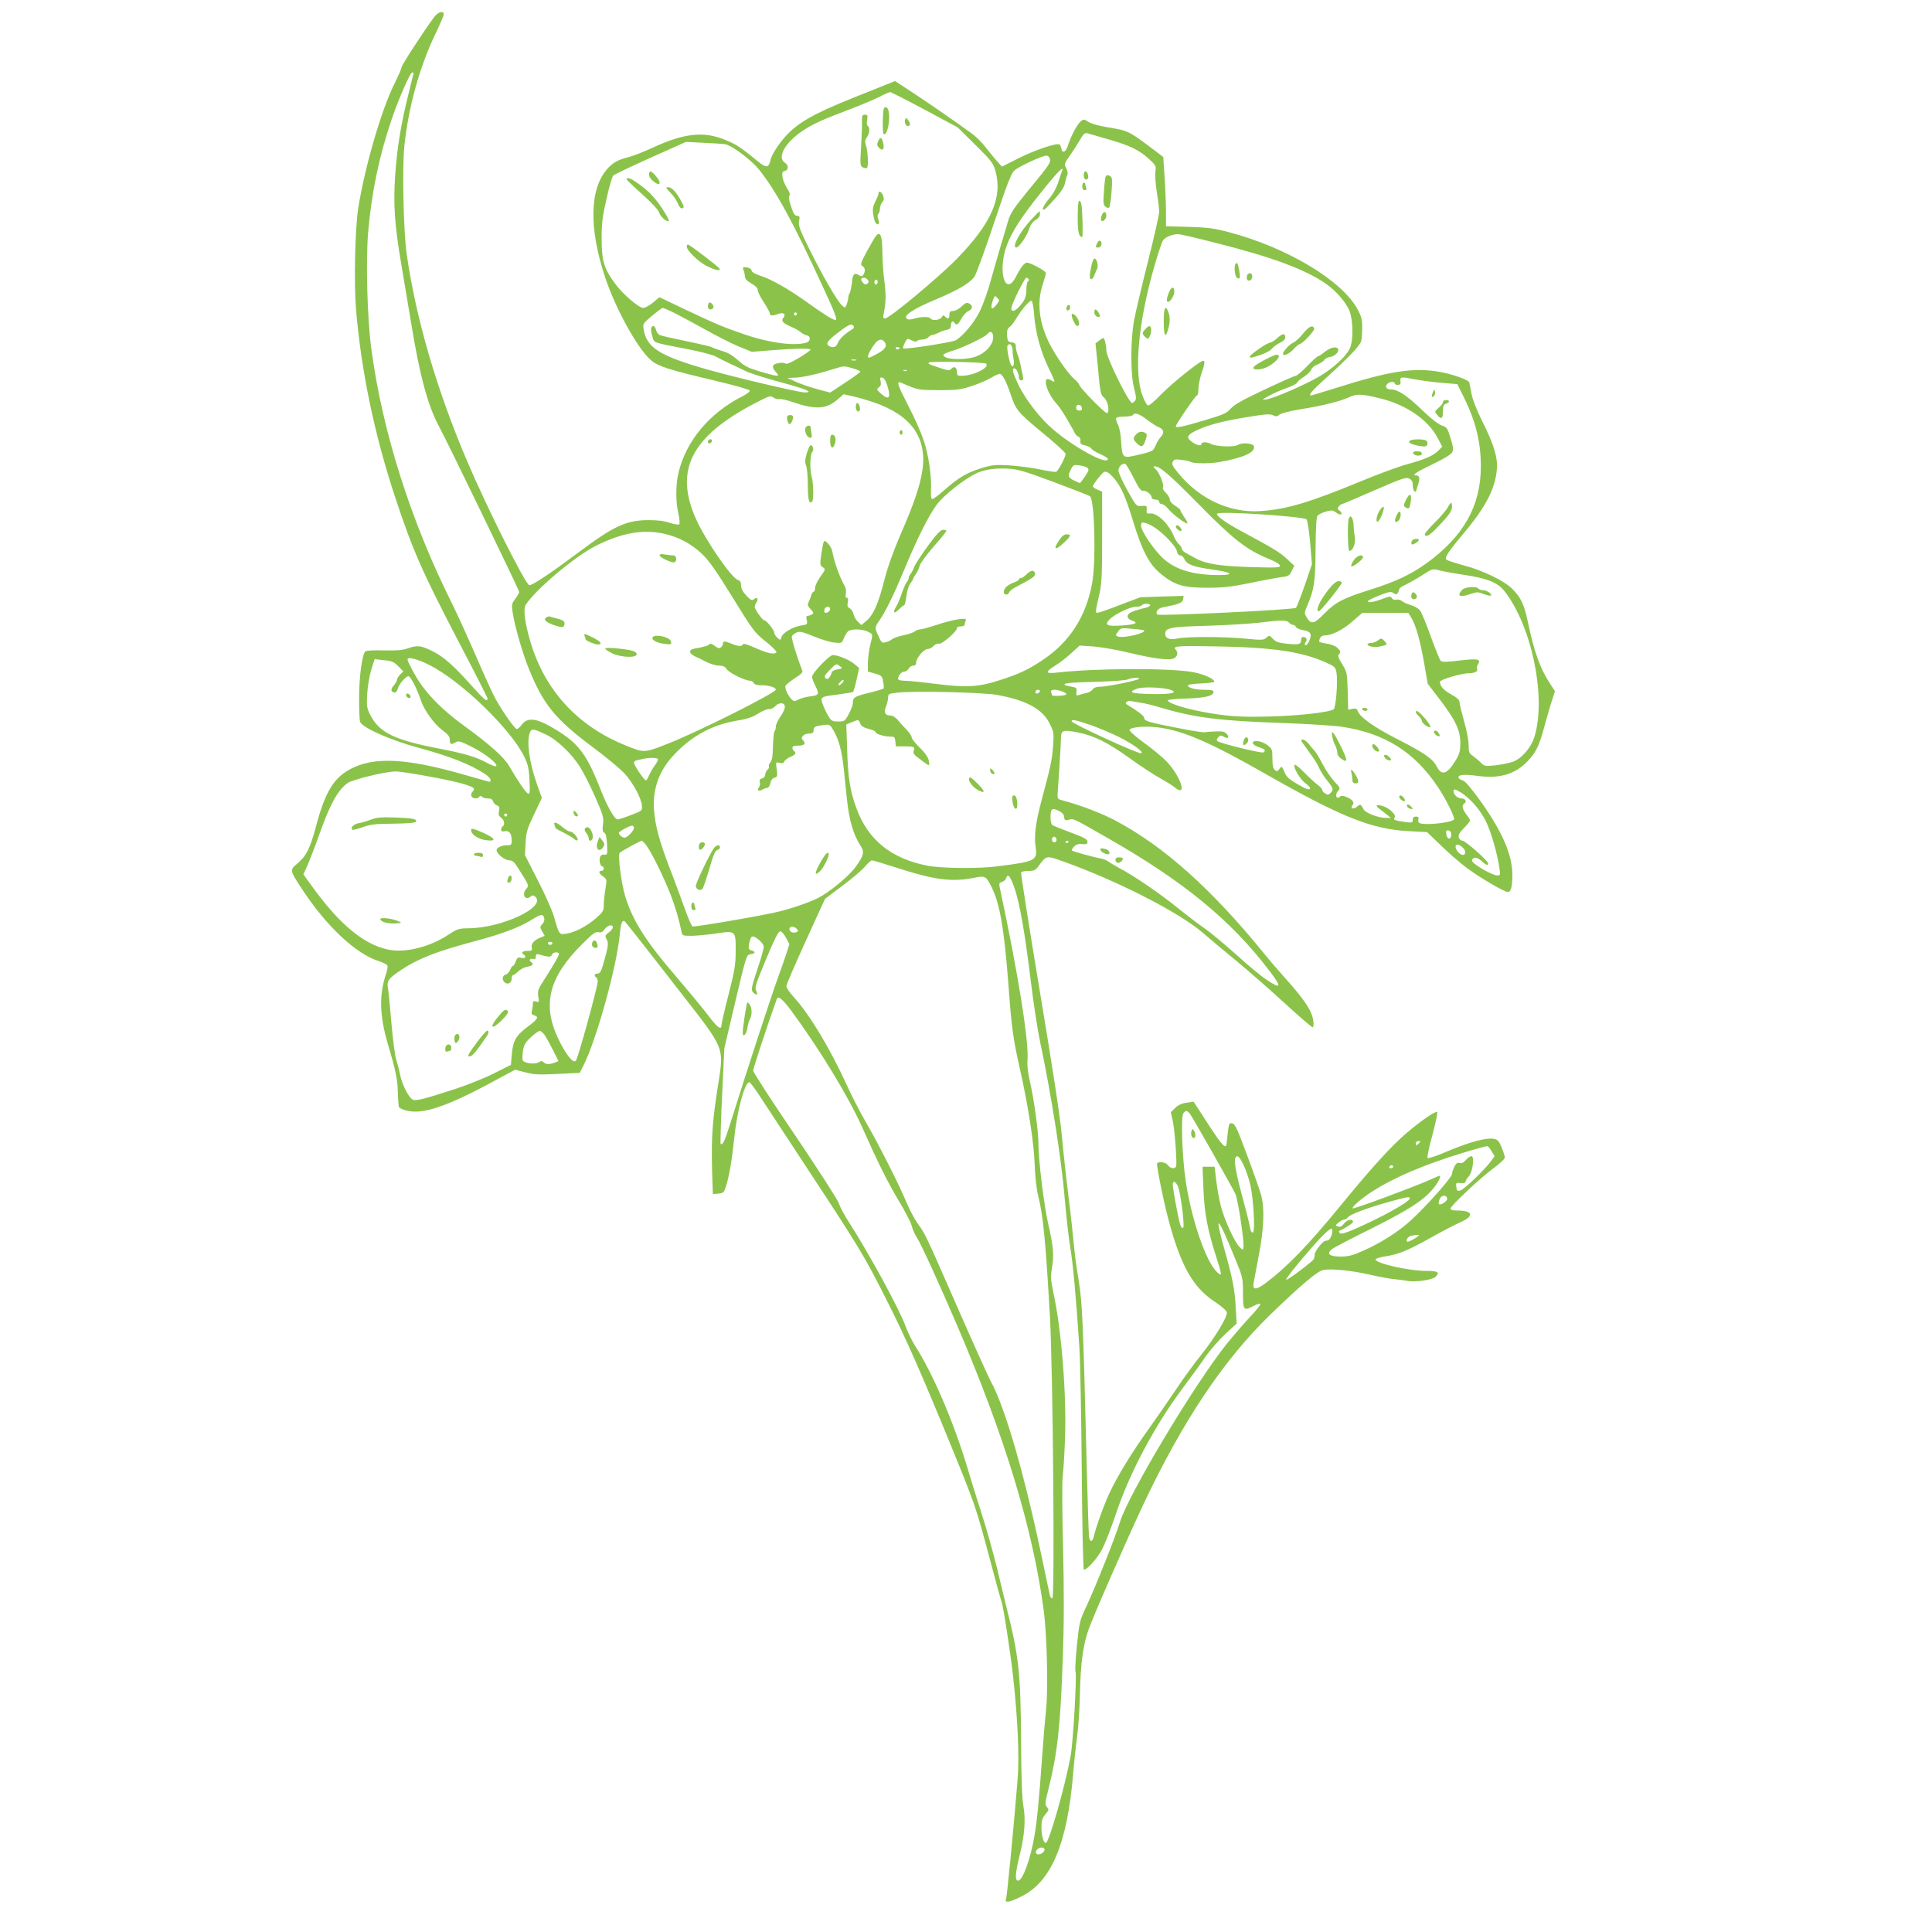 <?xml version="1.0" standalone="no"?>
<!DOCTYPE svg PUBLIC "-//W3C//DTD SVG 20010904//EN"
 "http://www.w3.org/TR/2001/REC-SVG-20010904/DTD/svg10.dtd">
<svg version="1.0" xmlns="http://www.w3.org/2000/svg"
 width="1280pt" height="1280pt" viewBox="0 0 1280 1280"
 preserveAspectRatio="xMidYMid meet">
<g transform="translate(0,1280) scale(0.1,-0.1)"
fill="#8bc34a" stroke="none">
<path d="M2877 12688 c-69 -93 -217 -321 -217 -334 0 -8 -20 -55 -45 -105 -87
-172 -197 -551 -241 -824 -22 -138 -30 -499 -15 -677 34 -405 121 -823 256
-1233 119 -361 179 -498 431 -981 101 -193 184 -356 184 -362 0 -26 -22 -8
-97 76 -128 143 -192 200 -266 237 -78 39 -102 42 -167 19 -33 -12 -74 -15
-157 -13 -69 2 -117 -1 -123 -7 -21 -21 -41 -170 -41 -310 0 -77 3 -147 6
-155 15 -40 198 -122 391 -174 209 -57 339 -109 436 -172 21 -14 38 -32 38
-39 0 -8 -2 -14 -5 -14 -3 0 -74 20 -158 44 -394 114 -611 125 -769 39 -108
-59 -165 -153 -223 -373 -40 -151 -66 -202 -126 -252 -50 -42 -50 -44 33 -170
159 -243 356 -428 506 -475 30 -10 56 -23 59 -30 3 -7 -2 -34 -11 -60 -45
-137 -41 -273 13 -458 53 -177 65 -238 67 -323 1 -46 5 -89 7 -96 3 -8 28 -19
55 -25 102 -25 261 28 546 181 l169 91 69 -18 c57 -15 90 -16 213 -10 l146 7
26 52 c85 167 220 655 239 864 7 76 16 98 33 88 5 -4 148 -185 316 -402 371
-478 343 -408 294 -736 -33 -223 -38 -322 -29 -586 l3 -83 36 3 c32 3 37 7 49
43 23 69 41 175 57 328 18 177 69 367 99 367 6 0 41 -46 77 -103 37 -56 189
-288 338 -515 312 -475 347 -532 491 -817 131 -258 232 -488 436 -986 151
-370 160 -395 241 -698 46 -173 85 -317 88 -321 9 -14 57 -322 75 -479 33
-295 45 -550 31 -712 -26 -315 -69 -765 -76 -781 -11 -28 24 -22 103 18 198
98 304 352 342 814 6 74 18 185 26 245 9 61 17 191 19 290 4 186 20 313 55
413 24 74 253 596 359 822 264 562 538 971 847 1270 207 200 313 289 351 296
55 10 186 -3 308 -31 61 -14 135 -28 165 -30 30 -3 68 -8 83 -11 51 -11 167 6
188 27 30 30 15 39 -64 39 -116 1 -325 48 -334 75 -2 6 29 16 70 22 87 14 147
39 311 131 66 37 147 79 181 94 95 42 85 78 -22 78 -28 0 -43 4 -43 13 0 17
191 197 282 265 43 31 78 64 78 73 0 9 -10 39 -21 67 -18 43 -26 52 -53 57
-48 9 -156 -20 -300 -80 -71 -31 -133 -52 -138 -47 -4 4 10 73 32 152 21 80
36 148 32 152 -10 10 -107 -56 -207 -142 -97 -83 -224 -222 -423 -465 -226
-276 -360 -415 -507 -526 -61 -46 -88 -47 -80 -2 3 15 19 99 35 186 34 178 39
309 16 397 -8 30 -50 150 -93 265 -66 178 -81 210 -100 213 -22 3 -22 3 -36
-132 -4 -44 -28 -19 -121 124 l-98 151 -47 -7 c-31 -4 -55 -15 -75 -34 l-29
-29 13 -58 c13 -60 29 -278 22 -300 -6 -20 -40 -15 -54 7 -13 20 -62 28 -72
12 -6 -10 47 -272 80 -390 78 -288 159 -431 296 -522 52 -34 84 -63 86 -75 4
-31 -80 -169 -169 -280 -44 -55 -120 -158 -167 -230 -48 -71 -129 -188 -180
-260 -111 -154 -209 -314 -262 -428 -37 -79 -92 -233 -104 -289 -8 -34 -24
-36 -30 -5 -3 12 -10 222 -16 467 -24 973 -29 1085 -54 1240 -14 80 -27 183
-31 230 -4 47 -19 189 -35 315 -16 127 -36 311 -45 410 -10 117 -61 450 -146
958 -71 428 -127 782 -124 787 4 6 26 10 49 10 39 0 47 4 71 38 49 65 46 65
164 23 360 -129 773 -341 926 -476 39 -34 135 -115 215 -180 80 -66 225 -193
323 -283 98 -90 181 -161 184 -158 13 12 3 69 -17 109 -28 55 -81 123 -170
222 -40 44 -100 114 -133 155 -348 429 -668 715 -988 884 -90 48 -232 102
-349 133 -32 8 -35 12 -33 43 1 19 7 100 12 180 5 80 10 164 10 188 1 55 12
59 113 39 108 -21 199 -67 349 -175 69 -50 157 -107 195 -128 38 -21 82 -48
97 -61 85 -69 42 69 -51 169 -26 28 -93 84 -150 125 -57 42 -101 80 -99 87 6
19 107 28 195 16 161 -21 345 -101 702 -305 509 -290 709 -370 960 -382 l115
-6 95 -92 c52 -50 129 -117 170 -147 88 -65 247 -158 271 -158 19 0 29 38 29
114 -1 134 -66 285 -213 491 -63 87 -101 131 -117 135 -13 3 -25 11 -27 17 -7
20 36 25 130 12 146 -19 248 12 332 102 53 57 75 103 110 237 15 53 35 125 47
160 l20 63 -25 38 c-73 110 -111 213 -156 428 -24 110 -45 155 -102 212 -55
54 -194 122 -324 156 -55 15 -106 32 -112 37 -15 12 12 53 117 178 145 173
206 292 217 420 7 80 -20 167 -101 328 -33 66 -59 134 -67 173 -6 35 -13 69
-15 76 -4 16 -107 53 -194 69 -174 31 -332 7 -691 -107 -86 -27 -159 -49 -163
-49 -21 0 9 35 104 120 145 131 219 209 228 239 4 14 7 55 7 91 0 53 -6 75
-30 120 -104 192 -466 409 -850 511 -103 27 -141 32 -270 36 l-150 4 0 92 c0
50 -4 154 -9 230 l-9 137 -106 80 c-124 92 -132 95 -259 116 -56 9 -111 24
-130 36 -32 20 -33 20 -54 2 -24 -22 -66 -103 -83 -159 -13 -42 -37 -54 -43
-20 -2 11 -7 23 -11 27 -13 15 -157 -33 -270 -89 l-113 -57 -37 41 c-20 23
-53 64 -74 91 -21 28 -63 70 -95 92 -111 81 -278 196 -389 269 l-113 74 -157
-63 c-339 -133 -441 -185 -534 -268 -58 -52 -124 -147 -134 -192 -12 -53 -28
-55 -85 -8 -117 95 -138 109 -210 139 -145 62 -275 48 -487 -50 -59 -27 -130
-55 -158 -62 -67 -16 -102 -35 -137 -73 -122 -131 -129 -395 -18 -726 68 -204
211 -464 299 -543 48 -44 119 -66 432 -140 123 -29 224 -58 226 -64 3 -7 -20
-24 -49 -39 -218 -110 -373 -296 -423 -507 -19 -79 -19 -195 0 -272 7 -33 10
-64 5 -69 -4 -4 -32 0 -62 10 -37 13 -80 18 -143 18 -149 -1 -229 -39 -472
-221 -183 -137 -302 -215 -317 -210 -28 11 -280 514 -409 817 -203 474 -343
956 -403 1380 -21 154 -30 566 -15 712 27 258 100 523 205 742 31 64 56 123
56 131 0 27 -38 16 -63 -17z m-137 -373 c0 -2 -16 -67 -35 -143 -48 -191 -74
-349 -87 -535 -13 -187 -4 -327 41 -590 16 -94 46 -272 66 -394 56 -343 110
-543 185 -681 51 -93 530 -1083 530 -1094 0 -6 -12 -26 -26 -45 -23 -30 -25
-40 -19 -81 12 -91 66 -278 110 -386 96 -236 175 -332 426 -519 86 -64 179
-141 207 -172 57 -62 113 -167 115 -215 2 -31 0 -33 -73 -60 -41 -16 -81 -29
-88 -29 -20 -1 -68 84 -113 198 -97 248 -151 315 -336 420 -94 53 -151 57
-185 11 -12 -16 -27 -30 -34 -30 -13 0 -93 113 -141 200 -17 30 -75 156 -128
280 -54 124 -124 278 -156 343 -277 552 -466 1148 -539 1697 -27 203 -37 576
-21 771 23 264 73 506 157 752 49 142 122 307 135 307 5 0 9 -2 9 -5z m3387
-242 l218 -117 117 -116 c104 -102 118 -121 132 -169 51 -176 -24 -349 -254
-585 -119 -122 -448 -396 -476 -396 -13 0 -15 7 -9 33 15 76 16 125 4 216 -7
53 -13 140 -13 193 -1 104 -13 136 -40 108 -8 -8 -35 -55 -62 -104 -42 -78
-45 -90 -31 -98 19 -10 22 -35 7 -58 -8 -13 -13 -13 -31 -2 -29 18 -41 5 -45
-53 -3 -26 -9 -55 -14 -65 -6 -10 -10 -25 -10 -34 0 -8 -5 -27 -10 -42 -10
-26 -11 -26 -31 -8 -32 28 -131 200 -216 372 -65 131 -74 157 -69 187 6 30 4
35 -13 35 -15 0 -24 14 -40 62 -14 40 -17 65 -11 73 6 7 1 23 -14 46 -13 19
-27 51 -31 72 -5 33 -3 39 14 44 27 7 27 39 1 55 -54 34 2 134 117 211 73 48
126 72 324 147 69 26 152 62 185 78 32 17 64 31 71 32 6 0 110 -53 230 -117z
m1223 -198 c142 -42 198 -69 264 -130 44 -40 46 -45 41 -81 -4 -22 1 -83 9
-136 9 -54 16 -113 16 -131 0 -18 -33 -165 -74 -328 -41 -162 -82 -337 -92
-389 -25 -133 -25 -362 0 -453 14 -54 15 -71 6 -82 -7 -8 -16 -15 -19 -15 -23
0 -171 302 -171 348 0 33 -12 82 -20 82 -4 0 -18 -8 -30 -18 l-22 -17 17 -170
c14 -157 17 -171 40 -190 26 -22 39 -95 19 -102 -12 -4 -184 172 -184 188 0 5
-15 23 -34 39 -41 36 -123 154 -164 236 -68 136 -84 272 -43 391 11 34 21 68
20 75 0 13 -103 68 -125 68 -17 0 -42 -32 -72 -91 -72 -143 -125 35 -61 207
35 92 94 184 227 350 111 139 157 185 137 137 -4 -10 -16 -44 -26 -77 -12 -35
-35 -76 -59 -103 -36 -42 -53 -80 -31 -71 5 2 36 33 69 70 43 48 63 78 68 105
4 21 10 45 15 54 5 9 2 27 -7 44 -14 27 -13 31 24 84 22 31 52 78 67 104 22
39 32 48 49 44 12 -3 77 -22 146 -42z m-2547 -30 c46 -8 173 -103 227 -170
112 -140 229 -356 419 -769 84 -181 101 -226 86 -226 -16 0 -82 41 -186 116
-129 92 -236 153 -316 179 -29 9 -53 23 -53 30 0 14 -21 25 -47 25 -11 0 -13
-5 -8 -17 5 -10 9 -29 10 -43 1 -18 13 -31 43 -48 28 -16 42 -30 42 -44 0 -11
18 -47 40 -80 22 -33 40 -67 40 -74 0 -17 19 -18 56 -4 34 13 54 -1 34 -25
-17 -20 -3 -37 52 -60 24 -10 52 -26 63 -36 11 -9 29 -19 40 -21 29 -5 26 -40
-5 -49 -81 -22 -243 -1 -406 55 -143 49 -188 68 -387 162 l-178 85 -43 -36
c-24 -19 -52 -35 -64 -35 -30 0 -136 91 -187 161 -74 100 -89 153 -89 299 0
104 6 148 33 265 17 77 37 146 44 152 7 7 118 60 247 118 l235 105 115 -6 c63
-3 128 -7 143 -9z m2152 -95 c8 -27 1 -38 -142 -211 -98 -120 -119 -152 -134
-203 -10 -34 -31 -106 -48 -161 -16 -55 -46 -158 -66 -230 -19 -71 -52 -163
-72 -204 -36 -76 -116 -172 -163 -196 -29 -14 -337 -62 -346 -53 -3 4 2 20 11
37 15 30 16 31 45 16 18 -9 31 -11 35 -5 3 6 19 10 34 10 16 0 34 7 41 15 7 8
18 15 25 15 8 0 26 7 42 15 15 8 40 17 56 20 21 4 27 11 27 30 0 25 14 33 25
15 11 -19 24 -10 44 28 11 21 31 43 45 50 31 14 34 37 7 51 -15 8 -25 5 -50
-19 -17 -17 -42 -30 -56 -30 -20 0 -25 -5 -25 -25 0 -28 -9 -32 -29 -12 -10
10 -14 9 -22 -5 -11 -19 -64 -25 -74 -8 -8 13 -60 13 -109 -1 -28 -8 -41 -8
-50 1 -20 21 48 65 192 125 147 62 225 107 258 152 11 15 69 174 129 353 87
261 114 330 135 350 28 26 181 97 212 99 9 1 20 -8 23 -19z m1106 -561 c363
-91 586 -174 721 -267 74 -51 146 -137 163 -194 21 -70 20 -190 -2 -236 -25
-54 -108 -130 -200 -185 -98 -57 -305 -147 -353 -153 -33 -5 -33 -4 20 25 30
17 83 39 117 51 34 12 64 27 67 35 3 8 24 26 47 40 23 15 44 36 46 46 3 11 22
27 44 35 20 9 40 22 43 29 3 8 20 17 39 20 37 7 65 41 49 57 -15 15 -55 2 -90
-27 -17 -14 -34 -25 -39 -25 -5 0 -38 -29 -72 -65 -35 -36 -69 -65 -77 -65 -7
0 -100 -41 -206 -91 -143 -67 -201 -100 -224 -126 -27 -31 -48 -40 -178 -79
-139 -41 -186 -51 -186 -39 0 14 131 205 140 205 5 0 10 20 10 43 0 24 9 70
20 102 22 63 25 85 11 85 -21 0 -212 -154 -279 -224 -43 -45 -79 -75 -87 -72
-7 2 -23 31 -35 63 -59 153 -29 487 76 852 24 85 51 166 59 178 14 21 58 40
98 42 11 1 127 -26 258 -60z m-2312 -243 c8 -10 8 -16 -2 -25 -11 -8 -18 -7
-31 7 -16 19 -13 32 9 32 7 0 18 -6 24 -14z m1066 5 c3 -5 1 -12 -5 -16 -5 -3
-10 -26 -10 -51 0 -51 -11 -76 -48 -116 -29 -32 -52 -36 -52 -11 0 23 88 203
100 203 5 0 11 -4 15 -9z m-1002 -27 c-4 -10 -9 -12 -15 -6 -12 12 -1 35 12
27 5 -3 6 -13 3 -21z m790 -141 c-34 -46 -46 -28 -22 35 9 24 11 24 26 9 16
-16 16 -19 -4 -44z m249 -74 c8 -112 44 -243 98 -353 22 -44 38 -82 36 -84 -2
-2 -14 3 -25 10 -60 37 -31 -80 39 -157 15 -16 40 -52 56 -80 16 -27 34 -59
41 -70 7 -11 16 -30 22 -41 5 -12 17 -24 26 -28 10 -3 15 -15 13 -28 -2 -18 3
-23 31 -29 19 -4 38 -14 42 -22 5 -8 31 -24 59 -36 27 -12 50 -26 50 -31 0
-46 -222 74 -364 196 -84 71 -181 197 -227 291 -39 82 -47 113 -29 113 13 0
30 -34 30 -59 0 -13 6 -21 16 -21 12 0 15 7 11 28 -4 15 -10 47 -15 72 -5 25
-14 58 -21 73 -6 16 -11 39 -11 52 0 18 -6 24 -27 27 -25 3 -28 8 -31 45 -2
31 2 44 15 55 11 7 30 31 43 53 37 63 91 126 104 122 6 -2 14 -41 18 -98z
m-2379 15 c39 -20 131 -69 202 -109 72 -40 170 -90 218 -110 l88 -36 137 11
c162 12 252 13 252 3 -1 -5 -35 -29 -78 -55 -53 -31 -81 -43 -89 -36 -6 5 -28
6 -47 2 -42 -7 -46 -27 -14 -61 29 -31 15 -30 -105 5 -80 24 -104 36 -147 75
-37 33 -69 52 -109 63 -31 9 -60 20 -66 24 -5 4 -82 22 -170 40 -88 18 -167
36 -176 41 -9 5 -20 20 -23 34 -4 14 -11 25 -16 25 -18 0 -22 -22 -9 -65 15
-50 -9 -41 244 -90 77 -15 156 -36 175 -46 19 -11 64 -33 100 -50 36 -16 83
-39 105 -50 22 -11 120 -42 218 -69 179 -48 232 -70 169 -70 -39 0 -447 96
-642 151 -317 90 -406 145 -425 265 -7 39 -6 40 55 92 34 28 66 52 71 52 5 0
42 -16 82 -36z m807 -4 c0 -5 -4 -10 -10 -10 -5 0 -10 5 -10 10 0 6 5 10 10
10 6 0 10 -4 10 -10z m376 -81 c3 -6 0 -15 -7 -19 -48 -28 -90 -67 -98 -92
-10 -28 -33 -36 -60 -19 -22 14 -7 36 65 90 68 52 87 60 100 40z m924 -74 c0
-51 -56 -110 -123 -130 -82 -24 -207 -16 -207 14 0 5 26 17 58 26 66 19 215
90 233 111 21 26 39 16 39 -21z m-720 -30 c20 -25 6 -49 -45 -77 -28 -15 -53
-28 -57 -28 -15 0 -7 24 23 72 32 49 57 60 79 33z m845 -34 c3 -10 5 -23 4
-27 -1 -5 1 -26 5 -46 9 -41 -1 -70 -15 -47 -13 21 -31 117 -24 129 10 16 23
12 30 -9z m-745 -5 c0 -11 -19 -15 -25 -6 -3 5 1 10 9 10 9 0 16 -2 16 -4z
m-287 -83 c-7 -2 -21 -2 -30 0 -10 3 -4 5 12 5 17 0 24 -2 18 -5z m860 -22
c27 -26 -85 -81 -164 -81 -24 0 -29 4 -29 24 0 32 -18 43 -37 23 -14 -14 -21
-13 -72 4 -83 28 -83 28 -77 37 6 10 368 3 379 -7z m-833 -53 c0 -4 -45 -37
-100 -73 l-100 -66 -83 22 c-45 12 -109 34 -141 48 l-59 27 52 2 c53 2 152 25
264 60 55 18 62 18 113 3 30 -9 54 -19 54 -23z m307 6 c-3 -3 -12 -4 -19 -1
-8 3 -5 6 6 6 11 1 17 -2 13 -5z m652 -63 c10 -20 26 -61 36 -91 34 -105 48
-122 209 -255 86 -70 156 -134 156 -142 0 -21 -49 -113 -63 -119 -7 -2 -57 5
-112 17 -55 11 -146 23 -202 26 -91 5 -110 3 -185 -20 -97 -31 -147 -61 -243
-145 -38 -34 -74 -61 -80 -59 -6 3 -9 28 -7 61 5 90 -16 233 -49 331 -17 50
-61 150 -100 224 -72 140 -82 168 -51 156 119 -51 114 -49 252 -50 121 0 144
3 220 28 47 15 105 41 130 56 25 16 51 26 58 23 7 -2 21 -21 31 -41z m-778
-43 c22 -75 8 -91 -42 -48 -32 28 -33 31 -16 44 13 10 16 21 11 41 -6 23 -4
26 12 23 12 -2 23 -21 35 -60z m3503 47 c45 -8 124 -18 176 -22 l95 -8 42 -84
c79 -160 114 -298 114 -461 0 -263 -116 -467 -366 -646 -102 -72 -200 -118
-361 -169 -190 -60 -233 -83 -310 -160 -68 -70 -88 -74 -117 -25 -16 27 -16
31 3 75 47 110 55 160 56 377 1 136 5 213 13 221 15 18 86 41 103 33 7 -3 21
-11 30 -18 9 -7 21 -9 25 -4 4 4 -1 14 -11 22 -16 11 -17 16 -6 29 7 8 16 15
20 15 4 0 101 41 215 91 187 81 210 89 232 78 17 -9 23 -21 23 -45 0 -33 17
-57 24 -32 1 7 7 27 13 43 11 36 7 55 -13 55 -34 0 -6 20 107 74 81 39 124 66
131 81 8 18 5 40 -12 93 -20 66 -24 72 -58 83 -23 8 -72 46 -132 104 -96 93
-159 135 -204 135 -30 0 -42 16 -26 35 14 17 50 20 50 5 0 -5 9 -10 21 -10 13
0 20 6 18 18 -3 38 -7 38 105 17z m-3594 -151 c247 -85 353 -234 321 -450 -15
-101 -55 -220 -146 -428 -49 -115 -85 -216 -108 -307 -39 -152 -71 -224 -118
-263 l-32 -27 -23 22 c-13 12 -26 34 -29 50 -4 16 -15 34 -26 39 -14 8 -17 17
-12 40 4 20 2 30 -7 30 -8 0 -10 8 -6 25 4 16 1 37 -8 53 -36 65 -69 158 -83
234 -3 14 -16 36 -29 49 -27 26 -27 26 -43 -75 -9 -65 -9 -71 10 -84 19 -13
19 -15 -16 -63 -19 -27 -35 -60 -35 -74 0 -14 -4 -25 -9 -25 -5 0 -12 -10 -16
-22 -3 -13 -11 -33 -17 -46 -10 -18 -8 -26 13 -48 20 -21 21 -27 9 -34 -8 -5
-21 -10 -28 -10 -10 0 -12 -8 -7 -29 6 -27 4 -29 -37 -35 -56 -9 -124 -49
-131 -78 -6 -21 -7 -21 -27 -3 -11 10 -20 24 -20 32 0 18 -52 83 -66 83 -12 0
-64 73 -64 90 0 6 5 19 12 30 15 24 4 37 -17 20 -13 -11 -21 -7 -50 24 -24 25
-35 47 -35 67 0 22 -6 32 -24 38 -42 16 -208 257 -270 392 -153 331 -40 556
389 779 92 48 98 50 120 36 13 -9 31 -13 39 -10 8 3 49 -6 91 -21 146 -50 219
-46 290 15 l44 38 63 -14 c35 -8 97 -26 138 -40z m3360 25 c171 -43 313 -142
375 -261 l30 -57 -24 -25 c-32 -34 -89 -59 -206 -91 -55 -15 -192 -65 -305
-112 -343 -142 -497 -188 -669 -199 -203 -14 -405 80 -545 252 -38 46 -44 59
-36 75 9 16 18 18 58 12 26 -3 54 -9 63 -14 21 -11 124 -11 184 -1 165 29 247
67 232 107 -8 19 -78 24 -104 8 -25 -17 -147 -12 -181 6 -26 14 -62 14 -62 1
0 -17 -30 -11 -61 11 -41 29 -36 45 19 73 74 37 167 63 335 91 127 21 159 24
181 14 21 -10 29 -9 43 4 11 9 68 24 143 36 149 24 258 52 320 80 50 23 82 22
210 -10z m-1982 -62 c2 -12 -3 -17 -17 -17 -15 0 -21 6 -21 21 0 25 33 22 38
-4z m432 -78 c30 -23 65 -45 78 -50 32 -13 38 -36 14 -62 -12 -12 -28 -39 -36
-59 -17 -39 -17 -39 -144 -68 -72 -16 -78 -9 -84 93 -3 50 -11 95 -22 115 -9
18 -14 37 -11 42 3 6 28 10 55 10 27 0 52 5 55 10 12 19 41 10 95 -31z m-90
-384 c35 -70 49 -89 63 -87 21 4 57 -24 57 -45 0 -7 11 -13 25 -13 16 0 25 -6
25 -15 0 -8 8 -15 18 -15 9 0 29 -15 44 -34 28 -34 117 -101 125 -93 2 3 -7
22 -22 42 -14 21 -25 41 -25 46 0 4 -16 17 -35 29 -21 13 -35 30 -35 41 0 11
-12 31 -26 44 -14 13 -23 29 -19 35 10 16 -25 102 -49 122 -16 13 -17 18 -6
18 35 0 97 -53 295 -254 227 -231 315 -299 459 -358 47 -19 76 -36 76 -46 0
-13 -25 -14 -192 -9 -207 6 -300 21 -369 59 -23 13 -52 29 -65 36 -13 7 -24
19 -24 26 0 7 -9 21 -19 30 -11 10 -25 32 -32 49 -35 87 -113 162 -161 155
-20 -3 -23 1 -21 25 2 26 0 28 -33 25 -35 -3 -36 -2 -94 102 -33 58 -59 117
-60 132 0 26 24 50 45 45 6 -2 30 -43 55 -92z m-305 65 c11 -9 9 -19 -16 -56
-17 -24 -32 -44 -34 -44 -3 0 -20 8 -40 17 -39 19 -42 30 -19 75 14 28 19 30
55 25 22 -3 46 -10 54 -17z m-220 -95 c126 -47 233 -89 237 -93 30 -30 40
-430 14 -574 -41 -224 -149 -392 -330 -512 -94 -63 -160 -94 -291 -135 -132
-43 -216 -47 -415 -22 -91 12 -184 21 -207 21 -24 0 -43 5 -43 11 0 22 22 49
40 49 11 0 24 9 30 20 6 11 20 20 30 20 14 0 20 7 20 21 0 29 51 89 76 89 11
0 29 9 39 20 11 12 26 18 35 15 19 -6 120 81 120 103 0 7 11 12 25 12 14 0 25
4 25 9 0 5 3 17 7 27 6 15 1 17 -48 11 -30 -4 -94 -20 -143 -37 -50 -16 -99
-30 -110 -30 -10 0 -27 -6 -35 -13 -9 -8 -43 -19 -76 -26 -33 -7 -67 -19 -75
-26 -8 -8 -27 -16 -42 -20 -24 -6 -29 -3 -47 39 -27 57 -27 59 8 109 41 61 92
165 162 333 84 204 162 359 217 433 46 60 170 159 254 202 52 27 130 39 218
34 64 -4 110 -17 305 -90z m404 16 c41 -51 70 -119 114 -261 66 -218 111 -301
196 -369 88 -69 145 -85 296 -85 106 0 158 5 285 31 85 18 179 35 208 39 49 6
55 10 70 42 l17 34 -51 47 c-48 44 -79 63 -309 187 -97 52 -162 100 -151 111
17 18 567 -18 592 -38 6 -5 17 -74 24 -153 l12 -144 -47 -138 c-27 -77 -53
-144 -59 -151 -13 -13 -906 -56 -919 -44 -14 14 5 41 32 46 113 22 136 31 139
54 l4 23 -144 -4 -143 -5 -135 -51 c-74 -29 -141 -52 -149 -52 -15 0 -14 7 14
130 14 61 17 130 17 374 l0 299 -31 13 c-17 7 -31 17 -31 22 0 11 57 84 73 94
16 10 41 -7 76 -51z m261 -316 c63 -42 140 -124 147 -155 3 -19 12 -30 23 -30
9 0 22 -11 28 -26 16 -34 60 -50 181 -67 132 -18 156 -37 45 -37 -167 0 -284
35 -365 108 -62 55 -149 184 -149 219 0 22 3 24 28 18 15 -3 43 -17 62 -30z
m-3255 -40 c97 -21 181 -65 253 -132 48 -45 93 -109 205 -290 136 -221 146
-234 220 -293 42 -34 75 -66 71 -71 -11 -18 -58 -8 -137 27 -53 24 -82 33 -85
25 -5 -15 -33 -14 -75 4 -45 19 -57 19 -57 1 0 -7 -6 -19 -14 -25 -10 -8 -20
-6 -41 10 -16 13 -30 18 -33 12 -7 -10 -40 -20 -100 -30 -41 -7 -40 -31 3 -52
17 -7 51 -24 76 -37 26 -13 63 -24 83 -24 26 0 40 -6 51 -24 16 -24 121 -76
155 -76 10 0 20 -7 24 -15 4 -10 20 -15 50 -15 49 0 96 -14 96 -29 0 -21 -506
-275 -705 -354 -166 -66 -165 -66 -285 -18 -309 124 -523 347 -624 652 -45
137 -63 252 -43 282 68 104 327 322 467 392 168 84 306 109 445 80z m5145
-245 c20 -5 93 -19 163 -29 151 -23 220 -51 264 -107 183 -232 281 -714 197
-972 -22 -66 -81 -135 -136 -157 -23 -9 -76 -20 -117 -25 -73 -8 -75 -7 -101
18 -15 15 -39 35 -53 45 -24 16 -27 25 -27 71 0 30 -13 100 -30 157 -16 57
-30 114 -30 126 0 15 -15 30 -55 52 -53 30 -75 55 -75 84 0 15 144 57 197 57
34 0 58 14 49 28 -4 6 -1 20 6 31 22 35 0 39 -122 25 -90 -11 -117 -11 -126
-1 -6 7 -35 79 -65 161 -29 81 -61 159 -71 172 -11 13 -38 29 -61 35 -23 7
-50 19 -59 27 -10 8 -27 12 -38 9 -12 -3 -23 1 -29 10 -7 14 -15 13 -65 -6
-59 -22 -101 -27 -92 -12 4 5 38 22 77 37 60 24 74 26 91 15 17 -11 22 -10 29
1 5 7 9 18 9 24 0 6 17 19 38 28 21 10 70 37 108 61 77 49 75 49 124 35z
m-1920 -230 c0 -5 -12 -12 -27 -16 -51 -11 -98 -27 -110 -37 -22 -17 -14 -38
18 -49 44 -15 25 -25 -66 -32 -99 -7 -120 2 -85 39 33 35 136 85 176 85 18 0
36 5 39 10 8 13 55 13 55 0z m-2120 -25 c0 -16 -27 -32 -37 -22 -3 4 -3 13 0
22 8 20 37 20 37 0z m3850 -57 c30 -49 58 -148 85 -300 l24 -138 79 -103 c105
-138 136 -203 137 -287 0 -54 -5 -73 -28 -113 -57 -96 -95 -110 -127 -47 -27
53 -83 92 -268 186 -150 77 -244 144 -257 184 -5 15 -12 18 -35 14 l-28 -6 -3
124 c-4 121 -5 126 -37 178 -23 37 -30 56 -23 63 16 16 14 24 -11 47 -12 11
-43 23 -70 26 -26 4 -48 10 -48 14 0 23 15 40 34 40 49 0 118 34 183 90 l68
59 153 0 152 1 20 -32z m-810 -33 c7 -8 19 -15 27 -15 7 0 16 -6 19 -14 3 -7
22 -16 43 -20 54 -8 65 -25 46 -70 -9 -20 -20 -34 -26 -31 -7 5 -6 11 1 20 14
16 5 35 -16 35 -8 0 -14 -9 -14 -19 0 -30 -14 -34 -92 -26 -58 6 -75 12 -95
33 -22 24 -24 24 -43 7 -18 -16 -29 -17 -139 -6 -146 14 -391 14 -449 1 -50
-12 -82 0 -82 30 0 41 33 47 275 54 127 4 280 13 340 20 154 19 190 19 205 1z
m-961 -51 c19 -18 -137 -55 -173 -41 -16 6 -16 9 1 32 17 25 21 26 93 19 41
-3 77 -8 79 -10z m-1829 -9 c35 -18 34 -13 15 -90 -8 -33 -14 -86 -15 -117 l0
-57 48 -14 c44 -13 47 -17 53 -53 4 -21 5 -42 3 -45 -2 -4 -45 -17 -96 -29
-98 -24 -108 -31 -108 -69 0 -13 -12 -45 -27 -72 -25 -47 -28 -49 -70 -49 -38
0 -46 4 -63 33 -11 17 -28 52 -37 75 -21 55 -19 56 100 71 50 7 94 14 98 16 4
3 15 40 24 82 l17 77 -33 28 c-33 27 -107 58 -141 58 -23 0 -137 -119 -138
-143 0 -10 9 -35 20 -57 30 -59 27 -66 -29 -73 -28 -3 -63 -13 -80 -21 -27
-14 -31 -14 -46 0 -24 24 -47 74 -41 90 3 7 31 30 61 50 43 27 55 40 50 52
-37 95 -73 215 -69 226 3 7 16 18 30 25 22 10 38 6 112 -24 48 -20 110 -39
138 -42 50 -5 51 -5 64 27 7 17 19 38 27 46 19 19 96 18 133 -1z m1728 -139
c170 -41 270 -53 301 -37 23 13 28 40 9 59 -22 22 21 25 295 19 356 -7 548
-36 703 -107 58 -26 62 -30 69 -69 9 -55 -4 -228 -19 -240 -23 -19 -228 -43
-421 -48 -153 -4 -229 -1 -325 11 -174 23 -337 67 -354 95 -4 5 48 11 122 13
128 4 182 17 182 45 0 9 -16 13 -59 13 -63 0 -111 13 -111 29 0 6 39 11 88 13
48 2 87 7 87 12 0 18 -63 47 -136 62 -147 29 -651 28 -916 -3 -67 -7 -68 6 -4
46 27 16 75 53 107 82 l57 52 91 -6 c50 -4 156 -22 234 -41z m-4633 -82 c207
-104 535 -420 626 -603 27 -55 33 -79 37 -159 4 -78 2 -94 -9 -90 -14 4 -68
83 -124 180 -35 61 -130 146 -301 270 -149 107 -263 225 -326 340 -27 46 -48
91 -48 98 0 21 63 5 145 -36z m-206 -8 l33 -34 -21 -21 c-11 -11 -21 -27 -21
-34 0 -8 -9 -24 -20 -37 -23 -26 -22 -43 2 -48 10 -2 18 7 22 22 8 32 54 86
72 86 14 0 58 -85 83 -162 21 -62 87 -155 140 -194 40 -30 51 -44 51 -66 0
-31 10 -34 40 -15 18 10 33 6 113 -35 88 -45 168 -110 154 -124 -4 -4 -29 5
-57 20 -75 41 -148 63 -319 96 -300 58 -398 106 -458 224 -23 46 -25 58 -20
141 3 50 15 120 27 159 l22 69 61 -7 c52 -5 67 -11 96 -40z m2926 0 c19 -13
17 -15 -18 -21 -20 -4 -37 -13 -37 -19 0 -7 -6 -21 -14 -32 -12 -15 -17 -16
-27 -7 -10 10 -5 21 27 53 44 45 44 45 69 26z m1980 -84 c-14 -12 -214 -52
-258 -52 -24 0 -40 -6 -49 -19 -7 -10 -26 -20 -43 -23 -16 -3 -38 -9 -48 -13
-15 -6 -18 -3 -15 21 3 26 0 29 -35 35 -20 3 -40 9 -43 12 -11 11 40 16 216
20 96 3 186 9 200 15 30 13 88 16 75 4z m-1965 -27 c-7 -8 -17 -15 -23 -15 -5
0 -2 9 8 20 21 23 35 19 15 -5z m2177 -46 c52 -19 1 -30 -134 -27 -131 3 -153
12 -90 35 37 15 179 9 224 -8z m-867 -8 c0 -5 -7 -11 -15 -15 -9 -3 -15 0 -15
9 0 8 7 15 15 15 8 0 15 -4 15 -9z m148 -2 c18 -6 29 -15 26 -20 -5 -9 -94
-13 -94 -5 0 2 -3 11 -6 20 -7 19 27 22 74 5z m-433 -23 c193 -34 303 -94 350
-191 26 -53 28 -61 22 -148 -7 -90 -14 -127 -76 -358 -39 -144 -51 -239 -40
-309 14 -91 0 -98 -256 -130 -120 -16 -367 -13 -457 4 -244 47 -398 171 -475
384 -41 112 -55 200 -60 379 l-6 173 36 15 c46 19 46 19 56 -9 7 -17 22 -26
55 -35 25 -6 46 -15 46 -20 0 -13 57 -31 96 -31 30 0 33 -3 36 -32 l3 -33 62
0 c61 0 67 -4 55 -34 -3 -8 5 -22 19 -32 13 -10 36 -27 51 -39 35 -27 39 -26
31 13 -4 20 -25 51 -60 84 -29 29 -53 59 -53 68 0 9 -15 31 -32 49 -18 18 -45
47 -59 65 -18 20 -36 31 -53 31 -33 0 -42 21 -25 62 7 17 13 43 13 57 1 24 5
26 61 32 113 13 563 2 660 -15z m948 -51 c27 -3 85 -18 130 -31 226 -68 394
-90 812 -104 165 -6 343 -17 395 -25 285 -43 479 -165 637 -400 55 -83 116
-206 106 -215 -22 -21 -188 -39 -226 -24 -9 3 -13 13 -10 25 4 14 0 19 -16 19
-15 0 -21 -6 -21 -21 0 -20 -4 -21 -50 -15 -68 9 -83 15 -70 30 13 17 -36 63
-80 76 -44 13 -52 3 -18 -21 14 -11 37 -28 50 -39 l23 -19 -30 0 c-53 0 -139
33 -151 57 -17 34 -22 37 -43 18 -23 -21 -49 -12 -30 10 15 18 0 37 -41 54
-24 10 -33 10 -45 0 -23 -19 -32 16 -10 40 16 18 15 20 -24 62 -22 24 -57 75
-77 113 -20 39 -43 77 -50 85 -8 8 -26 30 -40 48 -14 17 -32 32 -40 32 -20 0
-18 -4 19 -54 62 -86 72 -101 89 -139 10 -21 33 -57 53 -81 39 -48 42 -58 20
-80 -13 -13 -20 -13 -35 -3 -11 6 -20 17 -20 24 0 6 -14 22 -32 35 -17 13 -57
49 -89 82 -31 32 -59 54 -62 49 -10 -17 34 -93 69 -120 19 -14 34 -29 34 -34
0 -17 -26 -9 -89 29 -47 27 -68 46 -79 72 -19 46 -20 47 -36 25 -12 -16 -16
-17 -30 -6 -12 10 -16 31 -16 76 0 60 -2 64 -34 89 -37 28 -96 36 -96 13 0 -8
18 -20 40 -27 40 -13 49 -23 30 -35 -12 -7 -290 61 -304 75 -7 7 -5 15 6 26
13 13 19 14 36 3 27 -17 40 -4 19 19 -13 15 -29 18 -74 16 -32 -1 -60 -3 -63
-4 -12 -5 -66 3 -208 31 -175 34 -202 43 -202 64 0 12 -36 40 -119 91 -10 7
13 24 27 20 10 -2 39 -7 65 -11z m-2353 -28 c0 -13 -13 -43 -30 -65 -16 -23
-30 -53 -30 -66 0 -14 -4 -27 -8 -30 -5 -3 -9 -47 -11 -98 -1 -67 -6 -97 -18
-110 -8 -9 -12 -21 -9 -26 3 -5 -1 -15 -9 -22 -8 -7 -15 -21 -15 -32 0 -12 -9
-22 -21 -25 -15 -4 -19 -11 -15 -26 3 -12 0 -27 -6 -34 -16 -19 -1 -29 22 -15
11 7 26 12 34 12 7 0 16 14 20 31 4 20 13 33 27 36 19 5 21 11 15 56 -7 49 -7
49 19 43 18 -5 27 -2 31 9 4 9 22 22 40 30 34 14 43 28 24 40 -5 3 -10 13 -10
21 0 10 12 14 40 14 41 0 52 14 28 38 -17 17 8 42 43 42 22 0 29 5 29 19 0 25
8 30 63 37 44 6 45 6 70 -37 35 -61 54 -132 67 -251 6 -57 15 -147 21 -201 15
-145 43 -239 95 -318 22 -35 14 -63 -40 -136 -43 -59 -172 -165 -245 -202 -53
-27 -169 -68 -259 -90 -92 -24 -559 -104 -574 -99 -6 2 -30 58 -53 123 -24 66
-68 187 -100 268 -68 180 -94 276 -102 382 -10 140 35 263 136 368 115 122
253 196 411 222 72 12 107 24 144 48 27 17 59 30 71 29 12 -1 30 7 40 18 26
29 65 27 65 -3z m2032 -123 c56 -20 141 -56 188 -80 94 -48 167 -103 138 -104
-31 0 -458 197 -458 211 0 15 25 10 132 -27z m-3614 -61 c73 -34 173 -130 226
-217 25 -39 70 -129 101 -200 51 -117 56 -134 50 -177 -5 -36 -3 -49 8 -56 11
-5 16 -29 19 -78 3 -67 2 -70 -19 -67 -14 2 -23 -4 -28 -18 -7 -23 2 -60 16
-60 5 0 9 -7 9 -15 0 -8 -7 -15 -15 -15 -23 0 -18 -16 11 -37 25 -18 25 -20
15 -83 -6 -36 -11 -84 -11 -107 0 -37 -5 -46 -51 -86 -59 -52 -139 -94 -197
-103 -48 -7 -47 -8 -82 114 -12 41 -60 149 -107 240 l-85 167 4 80 c4 72 10
92 56 189 l52 109 -34 96 c-49 139 -68 278 -46 336 12 30 22 29 108 -12z m742
-164 c0 -6 -11 -25 -23 -42 -13 -18 -30 -47 -37 -64 -7 -18 -16 -33 -21 -33
-11 0 -79 101 -79 117 0 7 10 15 23 17 12 3 31 7 42 9 41 9 95 7 95 -4z
m-1542 -109 c213 -38 322 -68 322 -88 0 -4 -5 -13 -11 -19 -7 -7 -9 -19 -6
-27 7 -18 42 -21 53 -5 4 8 9 8 17 0 6 -6 24 -11 40 -11 20 0 30 -6 34 -20 3
-10 14 -22 25 -26 16 -5 19 -12 14 -37 -5 -23 -2 -33 14 -44 21 -15 27 -48 10
-58 -5 -3 -10 -13 -10 -22 0 -11 7 -14 25 -10 30 5 45 -15 45 -62 0 -28 -3
-31 -31 -31 -36 0 -69 -16 -69 -33 0 -23 55 -67 83 -67 22 0 34 -10 60 -52 73
-115 73 -115 54 -136 -32 -36 -8 -82 28 -52 12 10 18 10 30 0 81 -67 -218
-209 -443 -210 -61 -1 -72 -4 -127 -40 -127 -85 -290 -125 -405 -101 -162 35
-322 168 -505 422 l-55 76 29 64 c15 35 50 125 76 199 70 199 123 296 188 342
32 23 245 75 315 77 18 1 108 -12 200 -29z m6860 -110 c61 -38 128 -114 166
-190 35 -72 76 -214 90 -312 7 -44 6 -48 -14 -48 -35 0 -171 80 -168 99 5 25
34 24 63 -3 29 -27 45 -33 45 -17 0 17 -152 151 -170 151 -10 0 -22 9 -25 21
-5 16 3 31 34 63 23 23 41 45 41 50 0 4 -11 22 -25 40 -26 35 -32 61 -15 71
20 13 10 35 -16 35 -27 0 -53 24 -54 48 0 17 10 15 48 -8z m-2658 -125 c18 -9
30 -24 30 -35 0 -24 10 -29 35 -20 24 9 29 7 255 -123 503 -287 818 -546 1071
-880 85 -112 79 -124 -26 -54 -35 24 -123 97 -195 163 -73 65 -164 141 -203
169 -40 27 -121 89 -182 138 -120 97 -295 217 -390 266 -32 18 -66 38 -75 45
-8 7 -31 16 -50 19 -46 8 -182 46 -188 52 -3 3 3 14 13 25 13 15 29 20 54 18
30 -3 36 0 36 16 0 15 -23 28 -110 60 -61 23 -116 45 -123 49 -6 5 -12 27 -12
51 0 61 10 67 60 41z m-3660 -25 c0 -5 -4 -10 -10 -10 -5 0 -10 5 -10 10 0 6
5 10 10 10 6 0 10 -4 10 -10z m840 -85 c0 -19 -44 -65 -63 -65 -14 0 -37 19
-37 32 0 9 69 47 88 48 6 0 12 -7 12 -15z m5415 -45 c0 -36 -29 -33 -33 3 -3
23 0 28 15 25 12 -2 18 -12 18 -28z m-2615 -36 c0 -8 -7 -14 -15 -14 -15 0
-21 21 -9 33 10 9 24 -2 24 -19z m-2717 -36 c34 -45 116 -213 159 -323 31 -80
55 -160 73 -247 5 -27 8 -28 65 -28 33 0 106 7 162 15 133 20 133 21 132 -118
0 -88 -7 -128 -47 -286 -26 -100 -47 -192 -47 -202 0 -38 -28 -17 -92 69 -37
48 -129 159 -205 248 -207 240 -293 377 -342 540 -26 89 -49 270 -35 284 12
12 136 79 146 80 4 0 18 -15 31 -32z m2797 28 c0 -3 -4 -8 -10 -11 -5 -3 -10
-1 -10 4 0 6 5 11 10 11 6 0 10 -2 10 -4z m2619 -50 c7 -9 11 -23 7 -31 -7
-20 -40 -5 -56 25 -22 42 16 46 49 6z m-3752 -127 c241 -78 359 -94 505 -65
77 15 79 13 117 -60 55 -110 83 -274 111 -634 23 -310 31 -364 76 -567 57
-253 94 -495 99 -637 3 -85 11 -161 25 -216 32 -131 48 -299 76 -792 20 -351
33 -1868 16 -1868 -7 0 -14 10 -17 23 -3 12 -25 119 -50 237 -115 552 -245
1004 -340 1177 -18 33 -119 257 -224 497 -209 477 -210 480 -262 551 -20 28
-53 91 -74 140 -47 115 -185 387 -271 535 -36 63 -91 169 -121 235 -111 245
-249 474 -353 588 -28 30 -50 63 -50 73 0 11 58 145 128 299 l128 280 116 87
c63 47 131 105 149 127 19 22 39 41 46 41 6 0 83 -23 170 -51z m775 -135 c35
-103 68 -293 108 -619 17 -143 45 -322 61 -398 76 -359 142 -782 164 -1047 9
-107 25 -247 35 -310 19 -112 38 -318 61 -665 6 -93 13 -464 16 -822 3 -372 9
-653 14 -653 22 0 90 76 122 138 19 37 61 144 92 237 88 264 254 577 435 820
62 83 134 182 160 221 27 38 83 103 125 143 l78 72 -6 107 c-6 119 -20 190
-79 400 -22 78 -38 148 -35 155 5 14 44 -68 114 -241 46 -113 48 -120 48 -219
0 -117 3 -120 75 -83 24 12 40 16 40 9 0 -6 -32 -46 -72 -88 -39 -42 -107
-121 -151 -175 -215 -269 -653 -1001 -707 -1180 -29 -96 -161 -427 -220 -553
-47 -100 -49 -107 -65 -263 -9 -88 -13 -165 -10 -171 11 -17 -15 -474 -32
-564 -37 -202 -144 -575 -164 -575 -16 0 -29 48 -29 105 0 43 5 59 26 85 24
28 25 32 10 48 -14 17 -13 27 14 134 55 221 76 406 91 843 9 241 9 442 2 745
-6 228 -7 440 -2 470 4 30 11 141 15 245 11 297 -23 723 -77 971 -18 85 -19
104 -9 166 14 81 9 141 -25 288 -28 123 -65 423 -65 530 0 85 -29 296 -58 422
-11 46 -17 102 -15 126 13 118 -60 577 -184 1155 -5 23 -2 29 15 34 12 3 24
14 28 25 11 34 28 13 56 -68z m-3117 -195 c4 -13 0 -28 -11 -40 -17 -19 -18
-22 -2 -50 l17 -29 -32 -13 c-41 -18 -61 -42 -54 -67 4 -17 0 -20 -29 -20 -33
0 -45 -12 -24 -25 21 -13 10 -27 -16 -21 -22 6 -27 2 -37 -24 -6 -16 -15 -30
-19 -30 -5 0 -13 -12 -18 -26 -6 -14 -19 -28 -30 -31 -23 -6 -26 -35 -6 -52
20 -17 46 -3 46 25 0 13 4 24 10 24 5 0 20 11 33 24 14 14 41 28 61 31 36 7
45 18 26 30 -18 11 -11 27 10 22 15 -4 20 0 20 15 0 16 4 19 23 14 62 -18 77
-18 83 -2 6 16 35 22 47 10 6 -6 -28 -66 -99 -177 -40 -61 -43 -72 -38 -109 7
-38 6 -40 -15 -33 -17 5 -21 2 -21 -17 0 -13 -3 -33 -6 -46 -5 -18 -2 -24 15
-29 33 -9 25 -25 -40 -73 -79 -59 -100 -93 -108 -183 l-6 -72 -114 -57 c-63
-32 -182 -79 -265 -106 -207 -67 -253 -78 -274 -66 -27 17 -69 102 -82 166 -6
32 -18 77 -25 99 -8 23 -22 127 -31 233 -9 105 -19 210 -23 233 -10 54 0 69
87 127 115 76 229 121 487 190 176 47 291 90 367 136 73 45 84 48 93 19z m455
-63 c0 -8 -12 -23 -27 -34 -25 -19 -26 -22 -14 -45 14 -27 12 -46 -25 -174
-12 -40 -20 -53 -35 -53 -20 0 -26 -15 -9 -25 6 -3 10 -16 10 -27 0 -35 -131
-512 -145 -526 -18 -19 -65 40 -115 143 -110 229 -65 410 158 631 69 69 88 83
107 78 17 -4 28 1 41 20 20 27 54 35 54 12z m1220 -11 c10 -12 9 -16 -4 -21
-22 -8 -46 2 -46 21 0 19 34 20 50 0z m-73 -57 l23 -43 -19 -60 c-11 -33 -36
-105 -56 -160 -41 -111 -209 -624 -321 -982 -32 -102 -47 -133 -60 -121 -2 3
2 146 10 319 l15 314 73 310 c73 309 74 310 101 313 32 4 35 17 6 25 -19 5
-21 11 -16 43 4 21 11 42 16 47 15 15 81 -39 81 -66 0 -13 -18 -77 -40 -142
-44 -132 -47 -147 -25 -165 21 -17 29 -7 14 18 -10 16 -1 46 66 206 55 132 82
186 94 186 9 0 26 -19 38 -42z m-1547 -38 c0 -5 -7 -10 -15 -10 -8 0 -15 5
-15 10 0 6 7 10 15 10 8 0 15 -4 15 -10z m1583 -447 c189 -257 378 -568 468
-769 105 -236 171 -369 248 -497 38 -63 75 -134 81 -158 6 -24 22 -60 35 -79
27 -41 146 -301 270 -590 315 -737 497 -1335 570 -1880 21 -158 30 -519 16
-650 -6 -58 -18 -197 -26 -310 -20 -286 -34 -431 -51 -530 -26 -157 -79 -300
-109 -300 -22 0 -19 49 11 170 33 134 40 237 24 326 -9 46 -14 190 -15 429 -3
458 -15 565 -99 895 -14 58 -43 177 -64 265 -22 88 -62 232 -90 320 -28 88
-77 243 -107 345 -92 302 -227 615 -343 795 -21 33 -48 89 -61 125 -40 112
-239 478 -373 687 -33 50 -64 109 -70 130 -6 21 -136 223 -289 450 -154 226
-279 419 -279 430 0 14 86 276 155 471 10 28 36 7 98 -75z m-1635 -160 c11
-16 36 -61 56 -101 l36 -72 -25 -10 c-35 -13 -58 -13 -73 2 -10 10 -17 10 -33
0 -26 -16 -98 -6 -106 14 -3 8 -2 36 2 62 6 39 15 55 52 90 25 23 52 42 59 42
7 0 21 -12 32 -27z m4274 -520 c14 -16 257 -444 302 -531 17 -33 60 -314 54
-355 -3 -21 -3 -21 -27 3 -34 36 -98 177 -122 267 -11 43 -25 120 -31 171
l-11 92 -40 0 -40 0 6 -147 c6 -159 28 -275 86 -454 38 -118 39 -130 5 -98
-75 70 -170 348 -209 609 -23 156 -32 424 -15 445 16 19 23 19 42 -2z m1528
-187 c0 -2 -7 -9 -15 -16 -12 -10 -15 -10 -15 4 0 9 7 16 15 16 8 0 15 -2 15
-4z m473 -65 l19 -31 -28 -38 c-39 -53 -172 -180 -196 -188 -24 -7 -27 -5 -30
27 -3 22 0 24 30 21 21 -2 32 1 32 9 0 7 9 23 21 35 26 28 40 134 17 134 -8 0
-24 -11 -37 -26 -15 -17 -28 -23 -41 -19 -14 4 -23 -2 -34 -24 -9 -17 -16 -39
-16 -49 0 -21 -161 -204 -267 -302 -81 -76 -207 -157 -325 -208 -67 -30 -95
-37 -146 -37 -74 0 -96 18 -59 48 12 10 130 72 262 137 254 127 352 191 416
272 33 43 49 78 35 78 -2 0 -35 -14 -73 -31 -101 -45 -495 -191 -501 -185 -8
9 58 66 128 111 142 92 343 178 595 255 88 27 164 48 170 46 5 -1 18 -17 28
-35z m-1642 -94 c16 -35 36 -95 44 -133 20 -93 31 -299 17 -308 -11 -7 -16 5
-27 64 -4 19 -24 98 -45 175 -40 146 -56 237 -45 255 13 21 27 8 56 -53z m989
-7 c0 -5 -7 -10 -16 -10 -8 0 -12 5 -9 10 3 6 10 10 16 10 5 0 9 -4 9 -10z
m-1425 -132 c17 -43 45 -260 34 -272 -5 -5 -13 2 -19 18 -11 29 -50 238 -50
268 0 29 20 21 35 -14z m1783 -79 c3 -16 -43 -47 -55 -36 -3 4 -1 19 5 33 13
28 45 30 50 3z m-248 1 c0 -22 -191 -128 -374 -207 -60 -25 -82 -31 -90 -22
-7 7 -7 13 -1 15 32 13 89 50 89 59 -1 22 -38 16 -59 -11 -16 -20 -27 -25 -41
-20 -18 7 -18 8 5 27 13 10 29 19 36 19 7 0 18 6 24 14 17 21 126 62 265 101
134 37 146 39 146 25z m-515 -232 c-8 -33 -20 -48 -41 -48 -19 0 -74 -69 -74
-93 0 -12 -4 -27 -8 -32 -8 -12 -111 -92 -156 -121 -29 -18 -29 -18 -18 1 15
28 168 210 230 273 60 61 77 66 67 20z m575 -12 c0 -9 -71 -48 -77 -43 -11 12
6 36 29 40 35 7 48 7 48 3z m-2480 -4071 c0 -20 -39 -40 -53 -26 -7 7 -6 15 3
26 16 19 50 20 50 0z"/>
<path d="M5857 12083 c-10 -17 -12 -168 -2 -172 26 -10 48 114 29 163 -6 17
-20 21 -27 9z"/>
<path d="M5711 11998 c1 -24 -2 -100 -6 -169 -7 -121 -7 -127 12 -138 11 -5
23 -7 27 -4 10 10 7 103 -5 143 -10 32 -9 42 5 61 18 27 21 65 5 75 -6 4 -8
20 -4 40 5 30 3 34 -15 34 -17 0 -20 -6 -19 -42z"/>
<path d="M5996 12005 c-7 -19 11 -48 25 -39 12 7 11 17 -4 38 -13 18 -14 18
-21 1z"/>
<path d="M5819 11867 c-9 -21 -9 -30 1 -42 23 -27 40 -18 33 18 -8 46 -20 54
-34 24z"/>
<path d="M5820 11517 c0 -7 -9 -31 -21 -52 -15 -31 -19 -50 -14 -85 4 -25 11
-51 17 -57 17 -21 28 -4 17 24 -7 18 -6 30 1 37 5 5 10 21 10 35 0 13 7 32 15
41 12 13 13 23 6 44 -11 27 -31 36 -31 13z"/>
<path d="M7187 11663 c-13 -13 -7 -53 8 -53 8 0 15 8 15 18 0 22 -14 44 -23
35z"/>
<path d="M7326 11631 c-4 -5 -9 -49 -12 -98 -6 -74 -4 -91 9 -102 9 -7 20 -10
25 -7 5 3 12 49 16 102 6 76 5 99 -6 105 -17 11 -26 11 -32 0z"/>
<path d="M7170 11565 c0 -16 6 -25 16 -25 11 0 14 5 10 16 -3 9 -6 20 -6 25 0
5 -4 9 -10 9 -5 0 -10 -11 -10 -25z"/>
<path d="M7140 11362 c0 -99 7 -132 30 -132 6 0 2 184 -6 218 -2 12 -9 22 -14
22 -6 0 -10 -44 -10 -108z"/>
<path d="M6833 11346 c-76 -81 -132 -186 -100 -186 19 0 74 81 88 130 7 22 22
42 40 52 17 10 29 25 29 38 0 11 -1 20 -3 20 -2 0 -26 -24 -54 -54z"/>
<path d="M7300 11375 c-6 -15 -7 -31 -4 -36 8 -14 34 10 34 32 0 30 -19 32
-30 4z"/>
<path d="M7271 11192 c-15 -27 -14 -32 4 -32 20 0 31 28 17 42 -7 7 -14 4 -21
-10z"/>
<path d="M7231 11040 c-14 -64 -14 -90 -1 -90 6 0 15 12 21 28 6 15 14 34 18
42 9 19 -1 62 -16 67 -6 2 -16 -17 -22 -47z"/>
<path d="M7067 10766 c-6 -16 2 -28 14 -20 12 7 11 34 0 34 -5 0 -11 -6 -14
-14z"/>
<path d="M7250 10730 c0 -20 25 -38 36 -27 7 6 -18 47 -28 47 -5 0 -8 -9 -8
-20z"/>
<path d="M7100 10713 c0 -22 26 -73 37 -73 18 0 16 31 -3 58 -14 21 -34 30
-34 15z"/>
<path d="M4307 11664 c-15 -15 -6 -43 19 -63 30 -24 44 -27 44 -8 -1 18 -54
79 -63 71z"/>
<path d="M4152 11611 c2 -5 49 -50 105 -100 58 -52 106 -103 109 -117 7 -27
51 -67 65 -58 5 3 -18 44 -50 92 -54 78 -94 117 -181 175 -26 18 -54 23 -48 8z"/>
<path d="M4443 11522 c20 -20 41 -52 48 -70 6 -17 17 -32 25 -32 19 0 18 13
-8 57 -31 55 -59 83 -82 83 -17 0 -15 -5 17 -38z"/>
<path d="M4550 11166 c0 -26 79 -102 133 -129 56 -27 91 -35 85 -18 -4 12
-200 161 -210 161 -5 0 -8 -6 -8 -14z"/>
<path d="M4697 10794 c-4 -4 -7 -16 -7 -26 0 -20 25 -25 36 -7 8 13 -19 43
-29 33z"/>
<path d="M8187 11053 c-13 -12 -7 -80 7 -92 20 -17 25 -2 16 47 -8 46 -13 56
-23 45z"/>
<path d="M8267 10983 c-4 -3 -7 -15 -7 -25 0 -22 26 -24 34 -2 10 25 -10 45
-27 27z"/>
<path d="M7745 10864 c-17 -42 -19 -64 -6 -64 15 0 41 42 41 67 0 37 -19 36
-35 -3z"/>
<path d="M7710 10670 c0 -95 12 -116 29 -52 14 47 14 83 1 116 -19 51 -30 27
-30 -64z"/>
<path d="M7588 10619 c-23 -24 -22 -32 1 -53 17 -16 19 -15 31 13 12 30 8 62
-7 60 -4 0 -16 -9 -25 -20z"/>
<path d="M8634 10591 c-21 -27 -51 -55 -67 -62 -24 -10 -67 -57 -67 -73 0 -19
41 -1 69 29 17 19 36 35 41 35 17 0 102 90 97 103 -9 27 -35 15 -73 -32z"/>
<path d="M8462 10560 c-18 -17 -40 -30 -48 -30 -18 0 -133 -80 -134 -92 0 -12
11 -10 75 12 32 11 65 29 72 40 8 11 31 28 51 38 24 11 37 24 37 36 0 30 -17
28 -53 -4z"/>
<path d="M8385 10419 c-33 -17 -66 -37 -74 -45 -22 -21 12 -29 60 -15 65 20
133 91 86 91 -7 0 -39 -14 -72 -31z"/>
<path d="M9493 10200 c-12 -28 -8 -39 8 -23 6 6 9 19 6 29 -3 17 -5 16 -14 -6z"/>
<path d="M9560 10136 c0 -8 -13 -25 -29 -38 -27 -24 -28 -25 -10 -46 27 -34
39 -27 39 22 0 36 4 46 20 51 11 3 20 11 20 16 0 5 -9 9 -20 9 -11 0 -20 -6
-20 -14z"/>
<path d="M9313 9484 c-15 -31 -15 -36 -3 -44 23 -15 27 -12 34 21 14 69 -4 82
-31 23z"/>
<path d="M9592 9439 c-9 -18 -47 -62 -84 -99 -38 -37 -68 -73 -68 -79 0 -24
31 -9 72 34 86 88 108 119 108 147 0 36 -7 35 -28 -3z"/>
<path d="M9143 9421 c-23 -30 -32 -88 -13 -76 14 9 41 76 38 93 -2 9 -11 3
-25 -17z"/>
<path d="M9250 9380 c-14 -35 -8 -49 15 -30 16 13 21 60 6 60 -5 0 -14 -14
-21 -30z"/>
<path d="M8936 9364 c-10 -26 -7 -214 4 -214 23 0 43 50 36 93 -4 23 -7 49 -7
57 0 62 -19 100 -33 64z"/>
<path d="M9353 9215 c-3 -9 -3 -18 0 -21 6 -7 47 18 47 28 0 15 -41 8 -47 -7z"/>
<path d="M8970 9090 c-12 -17 -20 -35 -18 -41 4 -13 77 42 78 59 0 23 -39 12
-60 -18z"/>
<path d="M8804 8897 c-61 -76 -92 -147 -66 -147 11 0 152 176 152 190 0 5 -10
10 -22 10 -15 -1 -37 -19 -64 -53z"/>
<path d="M5670 10106 c0 -27 15 -42 25 -26 8 13 -3 50 -16 50 -5 0 -9 -11 -9
-24z"/>
<path d="M5216 10042 c-7 -12 5 -52 15 -52 11 0 29 42 22 53 -6 10 -31 9 -37
-1z"/>
<path d="M5336 9965 c-8 -23 11 -65 30 -65 13 0 15 6 10 31 -3 17 -6 35 -6 40
0 15 -28 10 -34 -6z"/>
<path d="M5960 9935 c0 -8 5 -15 10 -15 6 0 10 7 10 15 0 8 -4 15 -10 15 -5 0
-10 -7 -10 -15z"/>
<path d="M5500 9881 c0 -48 16 -62 30 -25 12 32 4 64 -16 64 -10 0 -14 -12
-14 -39z"/>
<path d="M4690 9874 c0 -9 5 -14 12 -12 18 6 21 28 4 28 -9 0 -16 -7 -16 -16z"/>
<path d="M5345 9796 c-12 -41 -13 -59 -4 -82 6 -16 11 -72 11 -125 0 -98 7
-127 27 -115 13 9 12 117 -2 171 -13 48 -10 145 5 162 12 14 4 43 -11 43 -6 0
-17 -24 -26 -54z"/>
<path d="M9341 9881 c-18 -12 8 -26 66 -36 35 -5 44 -4 49 10 4 10 1 21 -7 26
-18 11 -90 11 -108 0z"/>
<path d="M9362 9798 c7 -20 58 -23 58 -4 0 11 -10 16 -31 16 -20 0 -29 -4 -27
-12z"/>
<path d="M7527 9922 c-23 -25 -21 -34 7 -61 29 -28 41 -22 56 25 10 30 10 38
-1 45 -22 14 -45 10 -62 -9z"/>
<path d="M7790 9311 c0 -13 29 -35 37 -28 7 8 -15 37 -28 37 -5 0 -9 -4 -9 -9z"/>
<path d="M6145 9180 c-44 -61 -84 -122 -89 -137 -5 -16 -15 -35 -22 -44 -8 -8
-14 -22 -14 -29 0 -7 -6 -21 -14 -29 -7 -9 -21 -41 -31 -71 -10 -30 -26 -70
-37 -88 -26 -43 -16 -53 18 -19 15 15 30 27 34 27 5 0 11 27 15 60 4 34 15 70
26 84 10 13 19 27 19 31 0 4 8 19 19 33 10 15 21 40 25 56 4 15 45 71 91 124
47 53 85 100 85 104 0 4 -10 8 -22 8 -17 -1 -43 -28 -103 -110z"/>
<path d="M7016 9219 c-40 -59 -27 -69 27 -20 53 49 58 61 23 61 -16 0 -31 -12
-50 -41z"/>
<path d="M6800 8994 c-13 -13 -30 -24 -37 -24 -7 0 -13 -4 -13 -9 0 -5 -14
-14 -32 -20 -41 -14 -68 -39 -68 -63 0 -21 28 -24 36 -3 3 8 18 21 32 29 82
43 99 53 121 68 15 10 21 23 18 32 -9 22 -28 19 -57 -10z"/>
<path d="M4370 9121 c0 -15 86 -54 100 -46 17 11 11 45 -7 45 -10 0 -35 3 -55
6 -26 5 -38 3 -38 -5z"/>
<path d="M3620 8710 c-22 -14 -6 -31 49 -51 58 -20 71 -18 71 11 0 14 -11 22
-42 30 -24 6 -48 13 -54 15 -6 2 -17 0 -24 -5z"/>
<path d="M3874 8584 c3 -9 6 -17 6 -20 0 -8 60 -34 80 -34 34 0 22 19 -30 45
-58 29 -64 30 -56 9z"/>
<path d="M4324 8578 c-10 -16 21 -35 72 -43 51 -7 57 -5 48 18 -10 28 -106 48
-120 25z"/>
<path d="M4010 8503 c0 -5 20 -19 45 -31 59 -29 168 -32 163 -5 -3 19 -35 28
-140 38 -39 4 -68 3 -68 -2z"/>
<path d="M9687 8892 c-38 -42 -16 -52 57 -27 41 14 49 14 86 -1 22 -9 44 -13
48 -9 10 10 -28 35 -54 35 -13 0 -26 5 -29 10 -11 18 -90 12 -108 -8z"/>
<path d="M9357 8874 c-4 -4 -7 -16 -7 -26 0 -20 25 -25 36 -7 8 13 -19 43 -29
33z"/>
<path d="M9126 8555 c-11 -8 -30 -15 -43 -15 -13 0 -23 -4 -23 -9 0 -13 46
-22 78 -15 55 12 56 13 37 34 -21 24 -24 24 -49 5z"/>
<path d="M9025 8100 c3 -5 13 -10 21 -10 8 0 14 5 14 10 0 6 -9 10 -21 10 -11
0 -17 -4 -14 -10z"/>
<path d="M9380 8082 c0 -5 9 -17 20 -27 11 -10 20 -24 20 -31 0 -16 48 -50 57
-40 3 3 -12 27 -33 53 -40 46 -64 64 -64 45z"/>
<path d="M9500 7951 c0 -13 29 -35 37 -28 7 8 -15 37 -28 37 -5 0 -9 -4 -9 -9z"/>
<path d="M2690 8196 c0 -8 7 -16 15 -20 9 -3 15 0 15 8 0 8 -7 16 -15 20 -9 3
-15 0 -15 -8z"/>
<path d="M6560 7698 c0 -18 18 -34 28 -24 3 4 -2 14 -11 23 -16 16 -17 16 -17
1z"/>
<path d="M6420 7637 c0 -21 30 -56 62 -73 47 -24 46 -8 -2 41 -46 47 -60 54
-60 32z"/>
<path d="M6708 7525 c-3 -3 -2 -22 1 -42 8 -46 31 -57 31 -15 0 48 -15 74 -32
57z"/>
<path d="M8827 7918 c3 -18 12 -44 20 -58 7 -14 13 -35 13 -47 0 -12 10 -29
22 -37 50 -36 50 -18 -4 90 -43 87 -62 107 -51 52z"/>
<path d="M8241 7898 c-5 -13 -7 -27 -4 -31 6 -11 33 12 33 29 0 24 -20 26 -29
2z"/>
<path d="M9092 7854 c4 -20 34 -41 44 -31 8 8 -24 47 -38 47 -5 0 -8 -7 -6
-16z"/>
<path d="M9170 7791 c0 -13 28 -33 41 -29 8 3 6 9 -5 21 -19 18 -36 22 -36 8z"/>
<path d="M8954 7678 c3 -13 6 -33 6 -45 0 -16 6 -23 20 -23 25 0 25 16 0 58
-23 37 -35 42 -26 10z"/>
<path d="M9270 7521 c0 -13 29 -35 37 -28 7 8 -15 37 -28 37 -5 0 -9 -4 -9 -9z"/>
<path d="M9322 7458 c3 -7 13 -15 24 -17 16 -3 17 -1 5 13 -16 19 -34 21 -29
4z"/>
<path d="M4637 7213 c-10 -9 -9 -43 1 -43 12 0 32 23 32 37 0 14 -22 18 -33 6z"/>
<path d="M4727 7177 c-32 -49 -117 -228 -117 -246 0 -24 31 -37 45 -18 6 8 26
68 45 132 25 88 38 119 52 123 21 5 25 32 4 32 -7 0 -20 -10 -29 -23z"/>
<path d="M5434 7084 c-38 -68 -39 -91 -3 -58 22 19 58 89 59 112 0 28 -21 8
-56 -54z"/>
<path d="M4580 6795 c0 -16 6 -25 16 -25 11 0 14 5 10 16 -3 9 -6 20 -6 25 0
5 -4 9 -10 9 -5 0 -10 -11 -10 -25z"/>
<path d="M3800 7418 c0 -18 18 -34 28 -24 3 4 -2 14 -11 23 -16 16 -17 16 -17
1z"/>
<path d="M3674 7334 c3 -9 6 -17 6 -20 0 -2 24 -16 53 -30 28 -14 60 -33 70
-42 9 -8 20 -13 23 -9 10 10 -28 57 -47 57 -10 0 -34 14 -52 30 -38 33 -63 39
-53 14z"/>
<path d="M3875 7309 c-4 -5 0 -18 9 -28 9 -10 16 -25 16 -34 0 -9 5 -17 10
-17 18 0 23 29 10 60 -13 30 -33 39 -45 19z"/>
<path d="M3960 7226 c-19 -50 11 -79 37 -37 10 16 9 24 -7 43 l-18 23 -12 -29z"/>
<path d="M2458 7370 c-26 -10 -63 -21 -83 -24 -33 -7 -55 -29 -41 -43 3 -3 33
4 67 16 51 19 83 23 206 24 101 1 148 6 150 14 6 17 -24 23 -144 27 -86 3
-119 0 -155 -14z"/>
<path d="M3122 7294 c5 -27 53 -56 102 -61 67 -8 59 12 -19 48 -74 33 -88 35
-83 13z"/>
<path d="M3140 7140 c0 -5 6 -10 14 -10 8 0 21 -3 30 -6 11 -4 16 -1 16 10 0
11 -9 16 -30 16 -16 0 -30 -4 -30 -10z"/>
<path d="M3365 6979 c-8 -23 -1 -34 14 -24 13 8 15 45 2 45 -5 0 -13 -9 -16
-21z"/>
<path d="M2520 6711 c0 -18 49 -32 99 -29 44 3 45 4 20 15 -41 18 -119 27
-119 14z"/>
<path d="M7290 7170 c0 -10 32 -30 49 -30 21 0 11 28 -11 34 -32 8 -38 7 -38
-4z"/>
<path d="M7390 7106 c0 -22 19 -30 35 -16 22 18 18 30 -10 30 -15 0 -25 -6
-25 -14z"/>
<path d="M3335 6102 c-6 -4 -25 -26 -44 -49 -50 -65 -32 -75 29 -17 31 30 50
56 46 62 -8 14 -17 15 -31 4z"/>
<path d="M3164 5900 c-67 -91 -73 -103 -48 -98 15 3 43 36 111 136 10 15 12
27 6 33 -6 6 -31 -20 -69 -71z"/>
<path d="M3017 5943 c-11 -10 -8 -53 3 -53 5 0 13 8 18 18 15 27 -2 55 -21 35z"/>
<path d="M2957 5873 c-4 -3 -7 -15 -7 -26 0 -13 5 -17 16 -13 9 3 18 6 20 6 2
0 4 9 4 20 0 19 -20 27 -33 13z"/>
<path d="M3924 6555 c-7 -18 3 -35 22 -35 15 0 17 9 8 34 -8 20 -23 21 -30 1z"/>
<path d="M4946 6140 c-8 -42 -16 -92 -23 -149 -4 -43 -3 -53 8 -49 8 3 16 22
20 44 3 21 10 49 17 61 16 29 15 75 -2 99 -14 18 -15 18 -20 -6z"/>
<path d="M7894 5307 c-7 -20 1 -47 16 -47 12 0 13 30 0 50 -8 12 -10 12 -16
-3z"/>
</g>
</svg>
